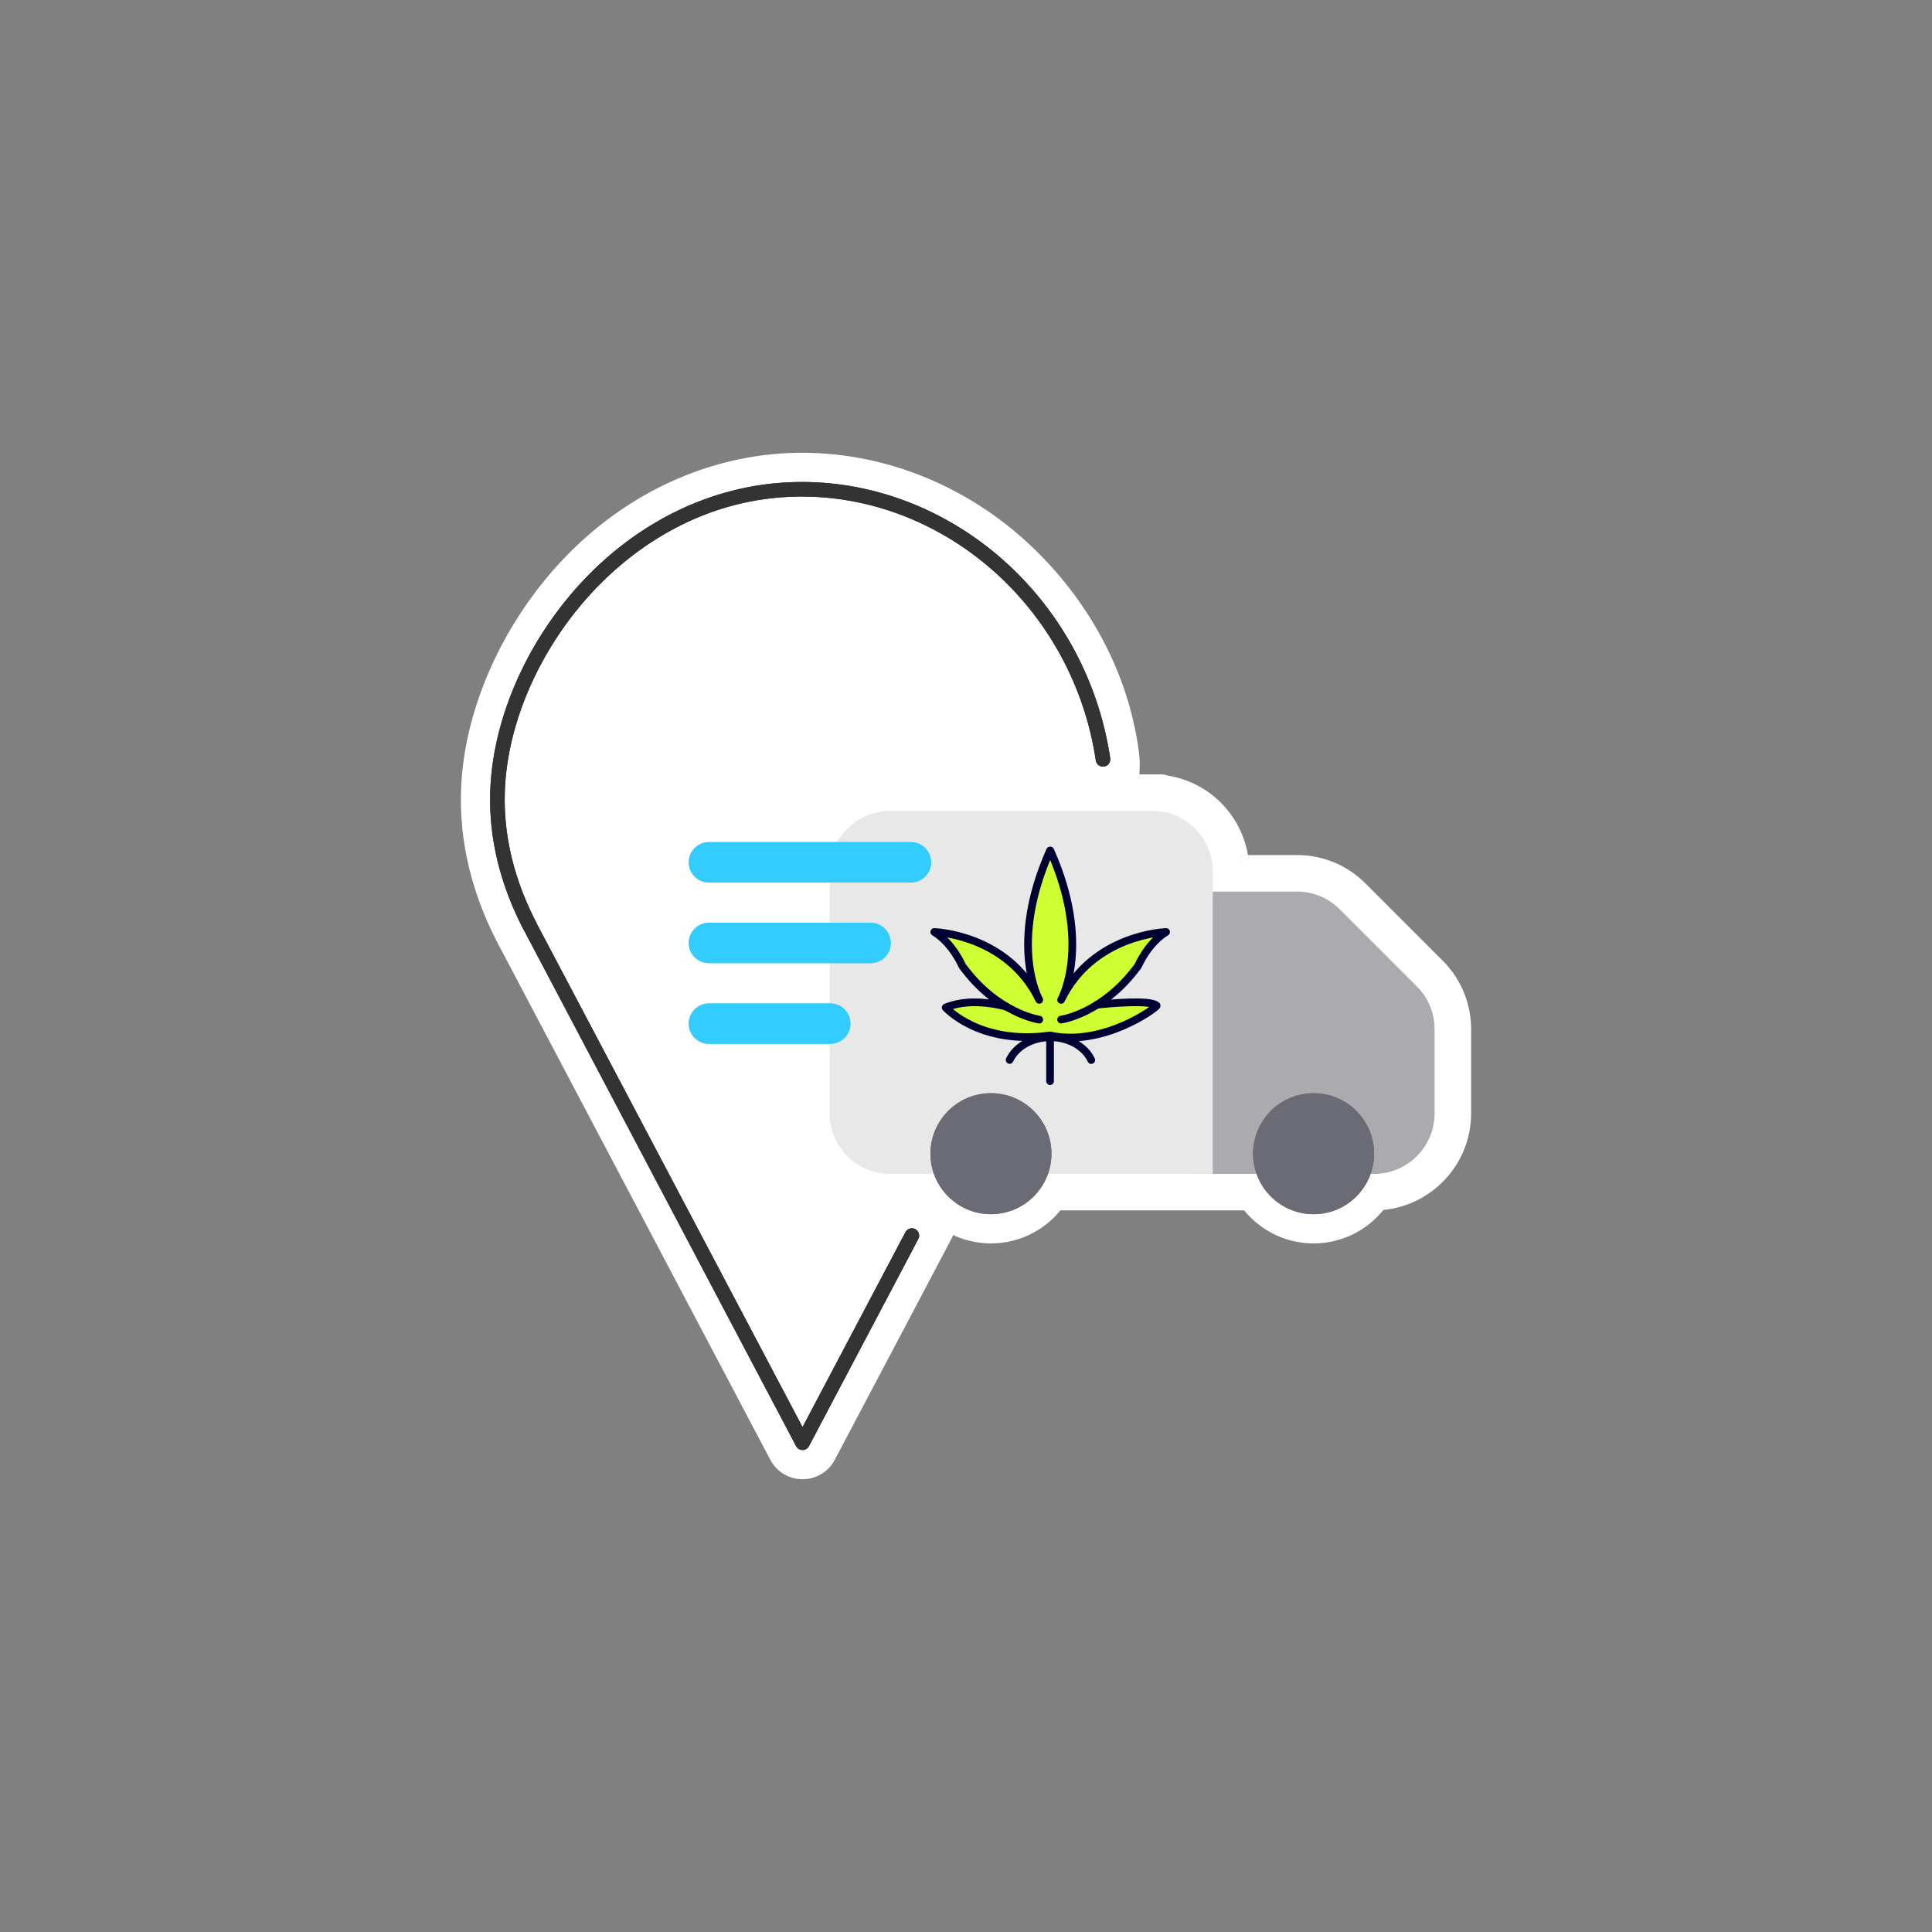 <svg data-name="Layer 1" xmlns="http://www.w3.org/2000/svg" viewBox="0 0 500 500"><rect x="0" y="0" width="500" height="500" fill="#808080" stroke="none"/><path d="M374.57 249.913a7.658 7.658 0 0 0-.65-.741l-20.532-20.532c-4.746-4.746-11.048-7.353-17.751-7.353h-12.68c.106.62.189 1.247.242 1.889h-1.897a19.7 19.7 0 0 0-.272-1.889h1.927a25.045 25.045 0 0 0-20.577-20.532 7.578 7.578 0 0 0-2.282-.348h-5.244c.151-1.972.144-3.741-.045-5.275-2.592-21.001-13.315-40.301-28.731-54.553-15.355-14.199-34.92-22.482-55.09-23.328a84.144 84.144 0 0 0-3.363-.076c-20.827 0-41.2 8.207-57.364 23.109-18.182 16.754-30.031 41.193-30.923 63.78-.522 13.315 2.577 26.615 9.219 39.538.061.144.136.28.204.416 1.821 3.431 58.785 111.396 70.249 133.122l.34.642c1.64 3.106 4.836 5.04 8.35 5.04s6.718-1.935 8.35-5.04l28.308-53.624s.862-1.625 2.358-4.519a23.086 23.086 0 0 0 9.741 2.146c7.24 0 13.723-3.333 17.978-8.547h47.548c4.254 5.214 10.738 8.547 17.978 8.547 7.292 0 13.814-3.378 18.069-8.66 12.711-1.217 22.693-11.963 22.693-24.983v-21.771a25.037 25.037 0 0 0-6.151-16.459zm-53.979 61.438h.159a.56.56 0 0 1-.098.083.363.363 0 0 1-.061-.083z" fill="#fff"/><path d="M322.956 221.288h-1.927c.121.62.211 1.255.272 1.889h1.897a21.795 21.795 0 0 0-.242-1.889zm-2.305 90.146c.038-.023.068-.053.098-.083h-.159c.015.03.038.06.061.083z" fill="#fff"/><path d="M320.749 311.351a.56.56 0 0 1-.098.083.363.363 0 0 1-.061-.083h.159z" fill="#fff"/><path d="M322.956 221.288h-1.927c.121.62.211 1.255.272 1.889h1.897a21.795 21.795 0 0 0-.242-1.889zm-2.305 90.146c.038-.023.068-.053.098-.083h-.159c.015.03.038.06.061.083z" fill="#fff"/><path d="m236 319.747-28.303 53.627s-70.625-133.855-70.633-133.864l.008.01c-4.104-7.93-8.884-20.215-8.297-35.082 1.449-36.689 35.214-79.712 81.811-77.751 36.857 1.551 69.055 30.713 74.873 69.835" fill="none" stroke="#333" stroke-linecap="round" stroke-linejoin="round" stroke-width="3.778"/><path d="m366.684 255.295-19.977-19.977a15.561 15.561 0 0 0-11.07-4.587h-26.991a5.217 5.217 0 0 0-5.22 5.22v62.626a5.217 5.217 0 0 0 5.22 5.22h46.968c8.635 0 15.657-7.022 15.657-15.657v-21.771c0-4.178-1.633-8.112-4.587-11.07v-.004z" fill="#aaaaaf"/><path d="M339.957 314.231c-8.635 0-15.657-7.022-15.657-15.657s7.022-15.657 15.657-15.657 15.657 7.022 15.657 15.657-7.022 15.657-15.657 15.657z" fill="#6b6b75"/><path d="M298.209 209.853h-67.842c-8.647 0-15.657 7.01-15.657 15.657v62.626c0 8.647 7.01 15.657 15.657 15.657h83.5v-78.279c0-8.647-7.01-15.657-15.657-15.657v-.004z" fill="#e8e8e9"/><path d="M256.457 314.231c-8.635 0-15.657-7.022-15.657-15.657s7.022-15.657 15.657-15.657 15.657 7.022 15.657 15.657-7.022 15.657-15.657 15.657z" fill="#6b6b75"/><path d="M235.737 228.385H183.47c-2.884 0-5.22-2.333-5.22-5.22s2.337-5.22 5.22-5.22h52.267c2.884 0 5.22 2.333 5.22 5.22s-2.337 5.22-5.22 5.22zM225.3 249.259h-41.83c-2.884 0-5.22-2.333-5.22-5.22s2.337-5.22 5.22-5.22h41.83c2.884 0 5.22 2.333 5.22 5.22s-2.337 5.22-5.22 5.22zM214.863 270.137h-31.394c-2.884 0-5.22-2.333-5.22-5.22s2.337-5.22 5.22-5.22h31.394c2.884 0 5.22 2.333 5.22 5.22s-2.337 5.22-5.22 5.22z" fill="#3cf"/><path d="M294.531 249.984s2.507-5.89 7.25-8.781c0 0-18.642.536-26.98 17.201 1.151-2.342 6.921-16.04-2.982-38.296h-.066c-9.903 22.256-4.133 35.954-2.982 38.296-8.338-16.665-26.98-17.201-26.98-17.201 4.743 2.891 7.25 8.781 7.25 8.781 3.627 4.95 7.524 8.155 10.903 10.226v.508c-.978-.323-8.698-2.71-15.206.036 0 0 4.955 5.549 15.206 7.194v.026h.18c3.324.516 7.193.624 11.63 0 13.844 2.998 27.597-7.22 27.597-7.71-1.246-1.424-11.144-1.044-14.45-.875 3.064-2.068 6.451-5.063 9.632-9.404z" fill="#cdff33"/><g fill="none" stroke="#003" stroke-linecap="round" stroke-linejoin="round" stroke-width="1.993"><path d="M261.291 274.311c1.623-3.435 5.738-5.875 10.558-5.875s8.963 2.457 10.574 5.91"/><path d="M260.546 260.572s-8.849-2.756-15.809.181c0 0 8.735 9.79 27.015 7.22v11.821M283.947 260.013c2.85-.317 13.857-1.35 15.402.251 0 .49-13.753 10.708-27.597 7.71"/><path d="M268.957 263.868s-10.815-1.463-19.917-13.885c0 0-2.507-5.89-7.25-8.781 0 0 18.922.535 27.167 17.562 0 0-8.117-14.135 2.795-38.657h.066c10.912 24.522 2.795 38.657 2.795 38.657 8.245-17.026 27.167-17.562 27.167-17.562-4.743 2.891-7.25 8.781-7.25 8.781-9.102 12.422-19.917 13.885-19.917 13.885"/></g><path d="M207.697 375.263a1.89 1.89 0 0 1-1.671-1.007c-.698-1.323-69.352-131.441-70.612-133.824a2.12 2.12 0 0 1-.083-.165c-6.079-11.788-8.92-23.867-8.445-35.903.815-20.652 11.732-43.077 28.49-58.521 15.638-14.413 35.267-21.883 55.288-21.043 18.384.774 36.24 8.349 50.279 21.329 14.154 13.087 23.524 30.884 26.383 50.115a1.89 1.89 0 0 1-1.59 2.147 1.882 1.882 0 0 1-2.147-1.59c-2.734-18.383-11.687-35.393-25.212-47.897-13.382-12.373-30.383-19.592-47.873-20.328-24.361-1.018-42.031 10.335-52.568 20.046-16.047 14.789-26.499 36.205-27.276 55.892-.45 11.414 2.271 22.9 8.088 34.138.058.11.103.224.137.339 1.811 3.352 11.699 22.093 68.811 130.337l26.632-50.461a1.89 1.89 0 0 1 3.342 1.764l-28.303 53.627a1.888 1.888 0 0 1-1.671 1.007z" fill="#333"/><path d="M339.957 314.231c-8.635 0-15.657-7.022-15.657-15.657s7.022-15.657 15.657-15.657 15.657 7.022 15.657 15.657-7.022 15.657-15.657 15.657zM256.457 314.231c-8.635 0-15.657-7.022-15.657-15.657s7.022-15.657 15.657-15.657 15.657 7.022 15.657 15.657-7.022 15.657-15.657 15.657z" fill="#6b6b75"/><path d="M235.737 228.385H183.47c-2.884 0-5.22-2.333-5.22-5.22s2.337-5.22 5.22-5.22h52.267c2.884 0 5.22 2.333 5.22 5.22s-2.337 5.22-5.22 5.22zM225.3 249.259h-41.83c-2.884 0-5.22-2.333-5.22-5.22s2.337-5.22 5.22-5.22h41.83c2.884 0 5.22 2.333 5.22 5.22s-2.337 5.22-5.22 5.22zM214.863 270.137h-31.394c-2.884 0-5.22-2.333-5.22-5.22s2.337-5.22 5.22-5.22h31.394c2.884 0 5.22 2.333 5.22 5.22s-2.337 5.22-5.22 5.22z" fill="#3cf"/></svg>
